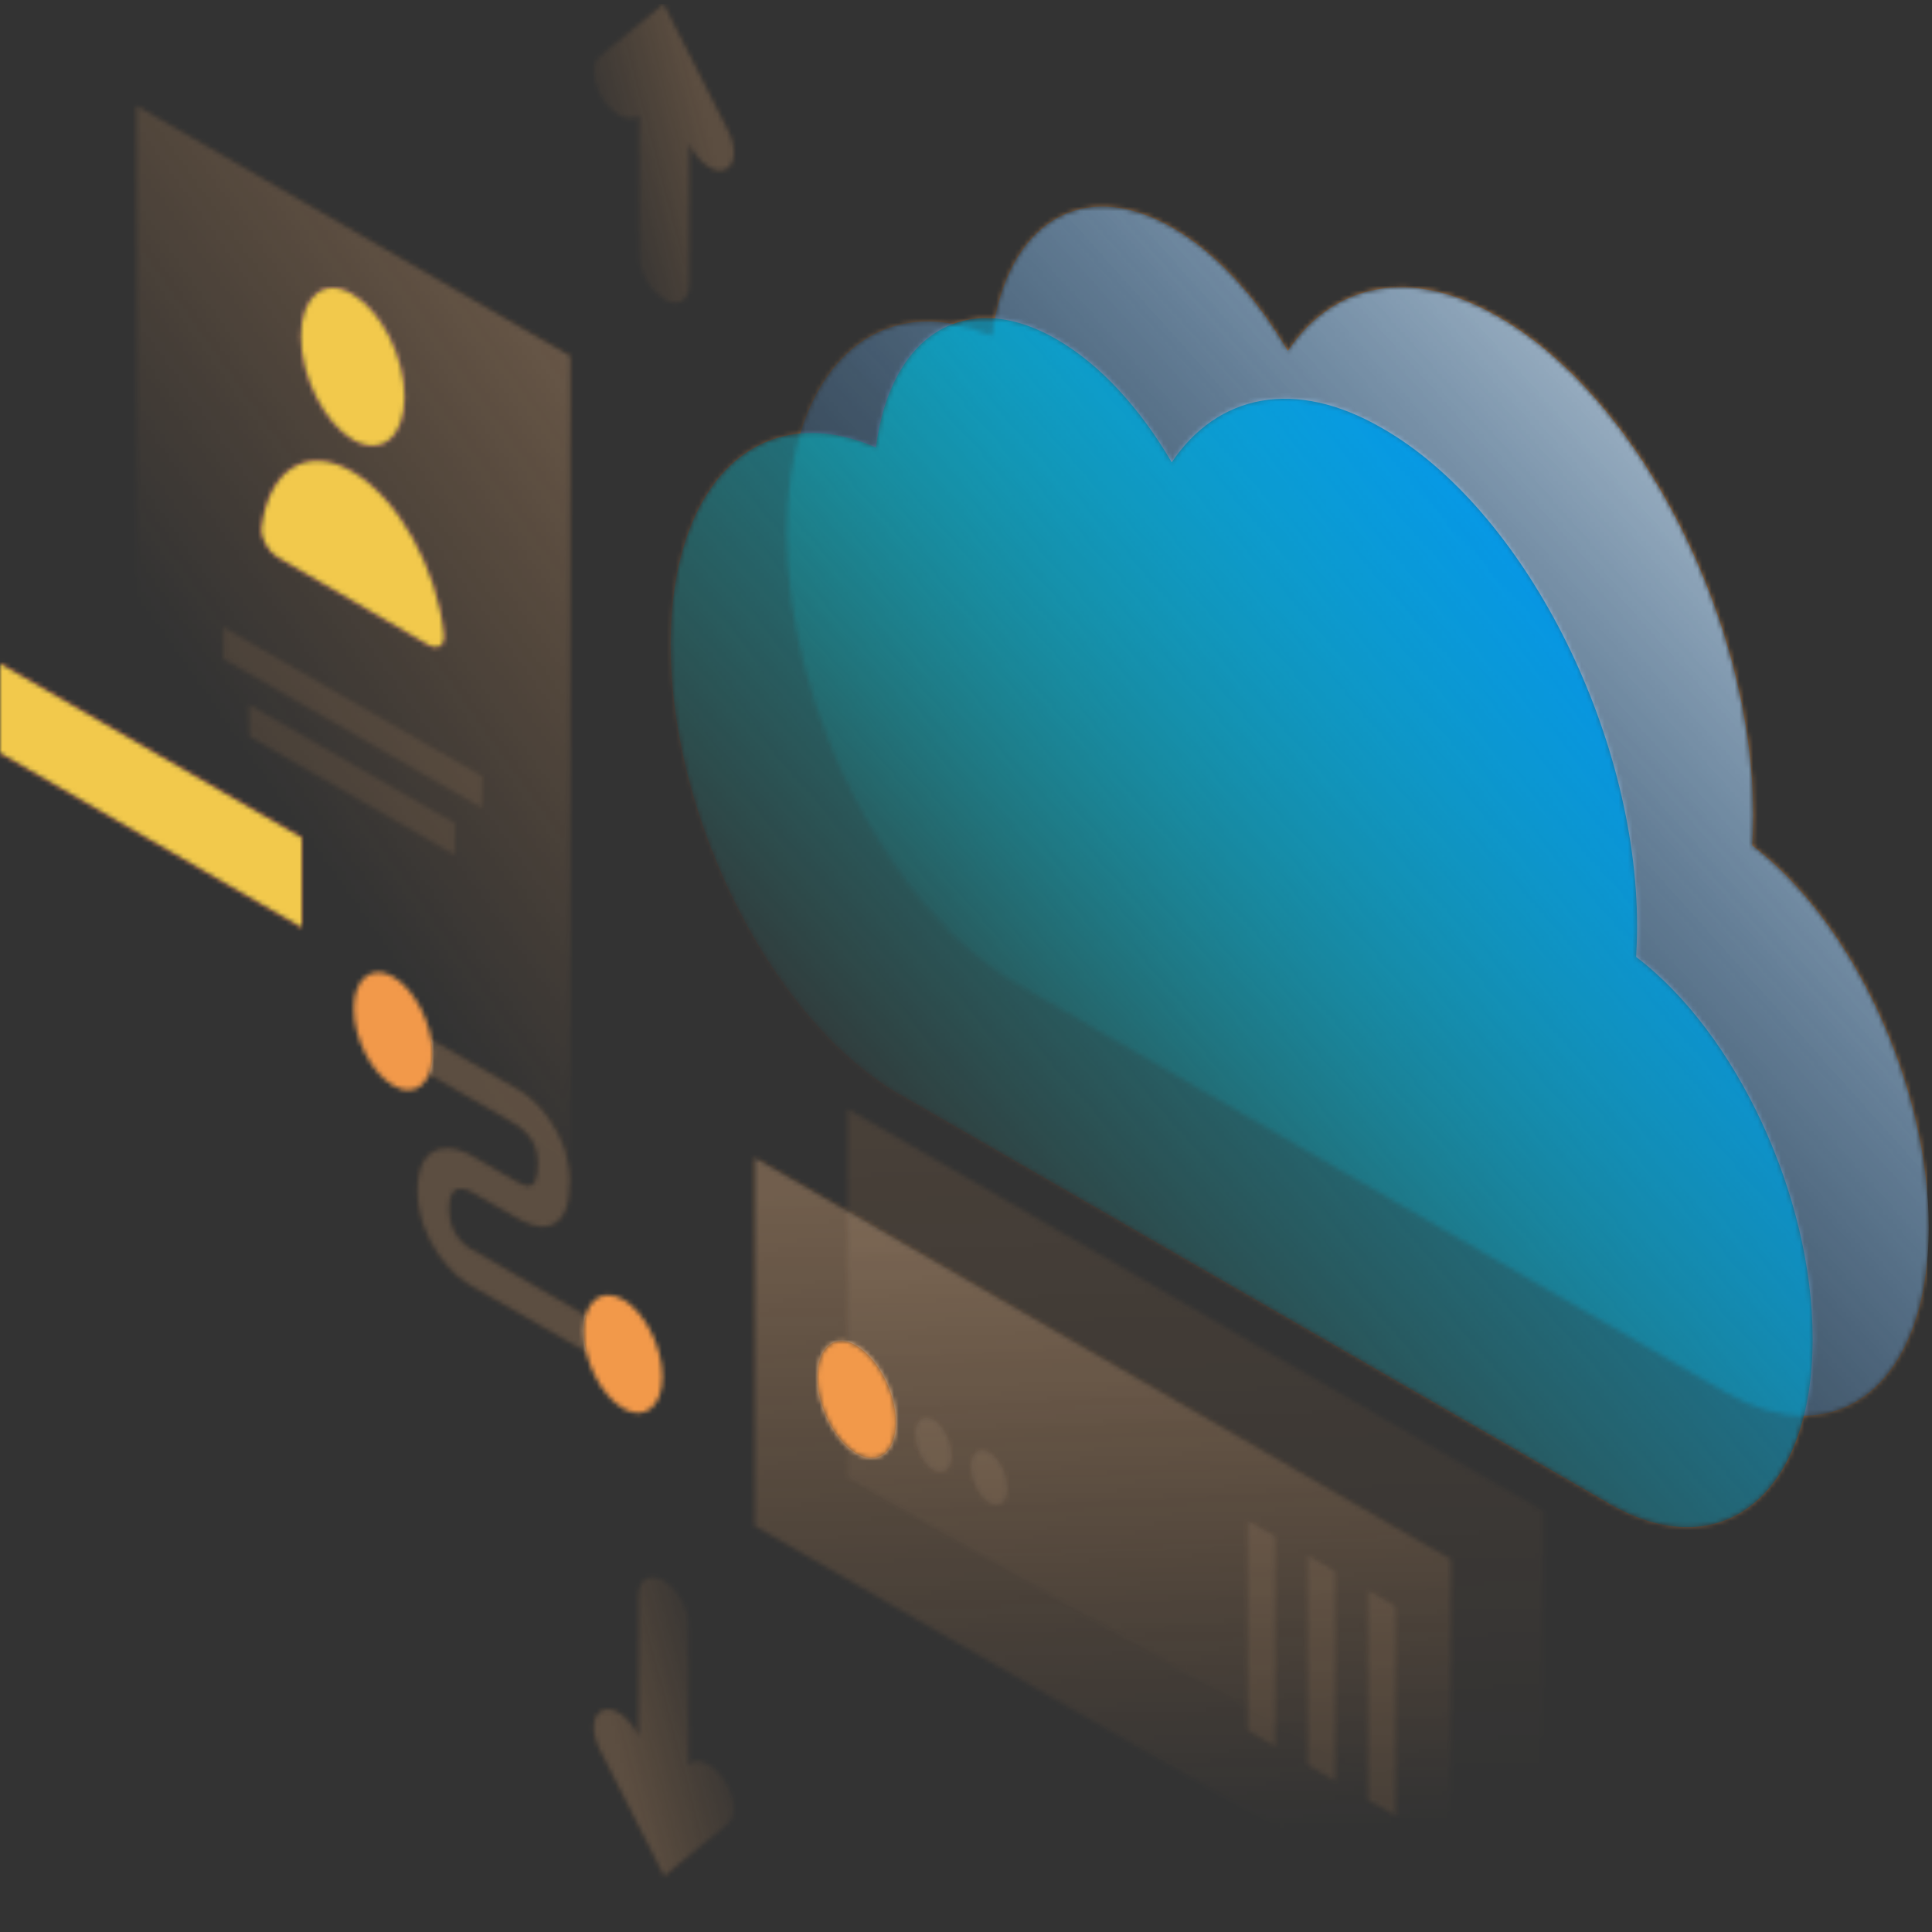 <svg width="416" height="416" viewBox="0 0 416 416" fill="none" xmlns="http://www.w3.org/2000/svg">
<rect x="0" y="0" width="416" height="416" fill="#333333" stroke="none"/>
<mask id="mask0_3_1454" style="mask-type:alpha" maskUnits="userSpaceOnUse" x="0" y="0" width="416" height="416">
<path d="M377.5 175.45C377.5 177.75 377.4 179.95 377.3 182.05C398.8 198.35 415.3 233.45 415.3 264.25C415.3 297.85 395.7 313.75 371.4 299.75C371.4 299.65 371.3 299.65 371.3 299.65L218.9 211.75C218.9 211.75 218.8 211.75 218.7 211.65C191.5 195.95 169.4 152.55 169.4 114.85C169.4 79.45 188.8 61.55 213.6 72.35C216.7 48.15 232.9 37.75 252.5 49.05C261.9 54.45 270.6 64.05 277.3 75.55C287.1 60.95 303.8 57.25 322.7 68.25C353 85.55 377.5 133.65 377.5 175.45Z" fill="url(#paint0_linear_3_1454)"/>
<path d="M352.5 199.45C352.5 201.75 352.4 203.95 352.3 206.05C373.8 222.35 390.3 257.45 390.3 288.25C390.3 321.85 370.7 337.75 346.4 323.75C346.4 323.65 346.3 323.65 346.3 323.65L193.9 235.75C193.9 235.75 193.8 235.75 193.7 235.65C166.5 219.95 144.4 176.55 144.4 138.85C144.4 103.45 163.8 85.55 188.6 96.35C191.7 72.15 207.9 61.75 227.5 73.05C236.9 78.45 245.6 88.05 252.3 99.55C262.1 84.95 278.8 81.25 297.7 92.25C328 109.55 352.5 157.65 352.5 199.45Z" fill="url(#paint1_linear_3_1454)"/>
<path opacity="0.2" d="M111.3 242.25L88.1 228.85V221.05L111.3 234.45C113.2 235.45 116 237.75 118.3 241.05C120.9 244.75 122.7 249.35 122.7 254.35C122.7 259.85 121.3 262.95 118.5 263.85C116 264.75 113.1 263.25 111.3 262.25L101.7 256.75C100.9 256.25 99.5 255.75 98.5 256.05C97.7 256.25 96.7 257.15 96.7 260.25C96.7 263.25 97.7 265.15 98.5 266.25C99.5 267.65 100.8 268.65 101.5 269.05H101.7L130.8 285.95V293.75L101.8 277.05C99.8 276.05 97 273.75 94.5 270.25C91.8 266.45 89.9 261.65 89.9 256.25C89.9 250.95 91.8 248.15 94.5 247.45C97 246.75 99.8 247.75 101.8 248.95L111.3 254.45C112.6 255.25 113.7 255.55 114.3 255.25C114.8 255.15 115.8 254.45 115.8 250.45C115.8 247.85 115 246.15 114.2 245.05C113.3 243.75 112 242.75 111.3 242.25Z" fill="white"/>
<path d="M93.1 226.95C93.1 233.35 89.3 236.45 84.7 233.75C80 231.05 76.2 223.65 76.2 217.15C76.2 210.75 80 207.65 84.7 210.35C89.3 213.05 93.1 220.45 93.1 226.95Z" fill="#F2994A"/>
<path d="M142.6 296.45C142.6 302.85 138.8 305.95 134.2 303.25C129.5 300.55 125.7 293.15 125.7 286.65C125.7 280.25 129.5 277.15 134.2 279.85C138.8 282.55 142.6 289.95 142.6 296.45Z" fill="#F2994A"/>
<path opacity="0.1" d="M182.5 238.75L332.4 325.35V404.65L182.5 318.15V238.75Z" fill="url(#paint2_linear_3_1454)"/>
<path opacity="0.3" d="M162.5 249.25L312.4 335.75V415.15L162.5 328.55V249.25Z" fill="url(#paint3_linear_3_1454)"/>
<path d="M184.4 289.75C189.1 292.55 192.9 299.85 192.9 306.25C192.9 312.65 189.1 315.65 184.4 312.95C179.8 310.25 176 302.85 176 296.55C176 290.05 179.8 287.05 184.4 289.75Z" fill="#F2994A"/>
<path opacity="0.1" d="M201 305.75C203.2 307.05 204.9 310.45 204.9 313.45C204.9 316.35 203.2 317.75 201 316.55C198.8 315.25 197.1 311.85 197.1 308.85C197.1 305.85 198.8 304.55 201 305.75Z" fill="white"/>
<path opacity="0.1" d="M213 312.75C215.2 314.05 216.9 317.45 216.9 320.45C216.9 323.35 215.2 324.75 213 323.55C210.8 322.25 209.1 318.85 209.1 315.85C209.1 312.85 210.8 311.45 213 312.75Z" fill="white"/>
<path opacity="0.1" d="M274.6 330.85V376.05L268.7 372.55V327.45L274.6 330.85Z" fill="white"/>
<path opacity="0.1" d="M287.5 338.35V383.45L281.6 380.05V334.95L287.5 338.35Z" fill="white"/>
<path opacity="0.1" d="M300.5 345.85V390.95L294.6 387.55V342.45L300.5 345.85Z" fill="white"/>
<path opacity="0.3" d="M29.4 22.75L122.8 76.65V249.85L29.4 195.85V22.75Z" fill="url(#paint4_linear_3_1454)"/>
<path d="M87.1 85.45C87.1 94.15 82.1 98.25 75.9 94.65C69.8 90.95 64.8 81.15 64.8 72.45C64.8 63.85 69.8 59.65 75.9 63.35C82.1 66.95 87.1 76.85 87.1 85.45Z" fill="#F2C94C"/>
<path d="M95.6 136.65C95.8 139.15 94.2 139.95 92.2 138.85L59.7 119.95C57.7 118.75 56.1 115.85 56.3 113.65C57.8 101.15 66 95.75 75.9 101.55C85.8 107.35 94.1 122.35 95.6 136.65Z" fill="#F2C94C"/>
<path opacity="0.1" d="M48.1 135.05L103.8 167.15V173.95L48.1 141.85V135.05Z" fill="white"/>
<path opacity="0.1" d="M53.7 151.75L97.9 177.25V184.05L53.7 158.55V151.75Z" fill="white"/>
<path d="M65 199.75L0 162.15V142.85L65 180.35V199.75Z" fill="#F2C94C"/>
<path opacity="0.2" d="M142.9 0.85L156.8 28.15C158.7 31.85 158.4 35.65 156.1 36.55C153.8 37.45 150.4 35.05 148.6 31.35L148.4 30.95V61.25C148.4 64.75 146 66.15 143 64.45C140 62.65 137.6 58.55 137.6 55.05V24.75L137.4 24.95C135.5 26.45 132.1 24.85 129.8 21.35C127.6 17.75 127.2 13.65 129.1 12.15L142.9 0.85Z" fill="url(#paint5_linear_3_1454)"/>
<path opacity="0.2" d="M143 403.95L129.1 376.65C127.2 372.85 127.5 369.15 129.8 368.25C132.1 367.35 135.5 369.65 137.3 373.45L137.5 373.75V343.45C137.5 340.05 139.9 338.65 142.9 340.35C145.9 342.05 148.3 346.25 148.3 349.65V379.95L148.5 379.85C150.3 378.25 153.8 379.85 156.1 383.45C158.3 386.95 158.7 391.05 156.8 392.65L143 403.95Z" fill="url(#paint6_linear_3_1454)"/>
</mask>
<g mask="url(#mask0_3_1454)">
<rect y="0.85" width="415" height="414" fill="#FFA654"/>
<path opacity="0.2" d="M111.3 242.25L88.1 228.85V221.05L111.3 234.45C113.2 235.45 116 237.75 118.3 241.05C120.9 244.75 122.7 249.35 122.7 254.35C122.7 259.85 121.3 262.95 118.5 263.85C116 264.75 113.1 263.25 111.3 262.25L101.7 256.75C100.9 256.25 99.5 255.75 98.5 256.05C97.7 256.25 96.7 257.15 96.7 260.25C96.7 263.25 97.7 265.15 98.5 266.25C99.5 267.65 100.8 268.65 101.5 269.05H101.7L130.8 285.95V293.75L101.8 277.05C99.8 276.05 97 273.75 94.5 270.25C91.8 266.45 89.9 261.65 89.9 256.25C89.9 250.95 91.8 248.15 94.5 247.45C97 246.75 99.8 247.75 101.8 248.95L111.3 254.45C112.6 255.25 113.7 255.55 114.3 255.25C114.8 255.15 115.8 254.45 115.8 250.45C115.8 247.85 115 246.15 114.2 245.05C113.3 243.75 112 242.75 111.3 242.25Z" fill="white"/>
<path d="M93.1 226.95C93.1 233.35 89.3 236.45 84.7 233.75C80 231.05 76.2 223.65 76.2 217.15C76.2 210.75 80 207.65 84.7 210.35C89.3 213.05 93.1 220.45 93.1 226.95Z" fill="#F2994A"/>
<path d="M142.6 296.45C142.6 302.85 138.8 305.95 134.2 303.25C129.5 300.55 125.7 293.15 125.7 286.65C125.7 280.25 129.5 277.15 134.2 279.85C138.8 282.55 142.6 289.95 142.6 296.45Z" fill="#F2994A"/>
<path opacity="0.1" d="M182.5 238.75L332.4 325.35V404.65L182.5 318.15V238.75Z" fill="url(#paint7_linear_3_1454)"/>
<path opacity="0.3" d="M162.5 249.25L312.4 335.75V415.15L162.5 328.55V249.25Z" fill="url(#paint8_linear_3_1454)"/>
<path d="M184.4 289.75C189.1 292.55 192.9 299.85 192.9 306.25C192.9 312.65 189.1 315.65 184.4 312.95C179.8 310.25 176 302.85 176 296.55C176 290.05 179.8 287.05 184.4 289.75Z" fill="#F2994A"/>
<path opacity="0.1" d="M201 305.75C203.2 307.05 204.9 310.45 204.9 313.45C204.9 316.35 203.2 317.75 201 316.55C198.8 315.25 197.1 311.85 197.1 308.85C197.1 305.85 198.8 304.55 201 305.75Z" fill="white"/>
<path opacity="0.1" d="M213 312.75C215.2 314.05 216.9 317.45 216.9 320.45C216.9 323.35 215.2 324.75 213 323.55C210.8 322.25 209.1 318.85 209.1 315.85C209.1 312.85 210.8 311.45 213 312.75Z" fill="white"/>
<path opacity="0.1" d="M274.6 330.85V376.05L268.7 372.55V327.45L274.6 330.85Z" fill="white"/>
<path opacity="0.1" d="M287.5 338.35V383.45L281.6 380.05V334.95L287.5 338.35Z" fill="white"/>
<path opacity="0.1" d="M300.5 345.85V390.95L294.6 387.55V342.45L300.5 345.85Z" fill="white"/>
<path opacity="0.3" d="M29.4 22.75L122.8 76.65V249.85L29.4 195.85V22.75Z" fill="url(#paint9_linear_3_1454)"/>
<path d="M87.1 85.45C87.1 94.15 82.1 98.25 75.9 94.65C69.8 90.95 64.8 81.15 64.8 72.45C64.8 63.85 69.8 59.65 75.9 63.35C82.1 66.95 87.1 76.85 87.1 85.45Z" fill="#F2C94C"/>
<path d="M95.6 136.65C95.8 139.15 94.2 139.95 92.2 138.85L59.7 119.95C57.7 118.75 56.1 115.85 56.3 113.65C57.8 101.15 66 95.75 75.9 101.55C85.8 107.35 94.1 122.35 95.6 136.65Z" fill="#F2C94C"/>
<path opacity="0.1" d="M48.1 135.05L103.8 167.15V173.95L48.1 141.85V135.05Z" fill="white"/>
<path opacity="0.1" d="M53.7 151.75L97.9 177.25V184.05L53.7 158.55V151.75Z" fill="white"/>
<path d="M65 199.75L0 162.15V142.85L65 180.35V199.75Z" fill="#F2C94C"/>
<path opacity="0.2" d="M142.9 0.85L156.8 28.15C158.7 31.85 158.4 35.65 156.1 36.55C153.8 37.45 150.4 35.05 148.6 31.35L148.4 30.95V61.25C148.4 64.75 146 66.15 143 64.45C140 62.65 137.6 58.55 137.6 55.05V24.75L137.4 24.95C135.5 26.45 132.1 24.85 129.8 21.35C127.6 17.75 127.2 13.65 129.1 12.15L142.9 0.85Z" fill="url(#paint10_linear_3_1454)"/>
<path opacity="0.2" d="M143 403.95L129.1 376.65C127.2 372.85 127.5 369.15 129.8 368.25C132.1 367.35 135.5 369.65 137.3 373.45L137.5 373.75V343.45C137.5 340.05 139.9 338.65 142.9 340.35C145.9 342.05 148.3 346.25 148.3 349.65V379.95L148.5 379.85C150.3 378.25 153.8 379.85 156.1 383.45C158.3 386.95 158.7 391.05 156.8 392.65L143 403.95Z" fill="url(#paint11_linear_3_1454)"/>
<path d="M377.5 175.45C377.5 177.75 377.4 179.95 377.3 182.05C398.8 198.35 415.3 233.45 415.3 264.25C415.3 297.85 395.7 313.75 371.4 299.75C371.4 299.65 371.3 299.65 371.3 299.65L218.9 211.75C218.9 211.75 218.8 211.75 218.7 211.65C191.5 195.95 169.4 152.55 169.4 114.85C169.4 79.45 188.8 61.55 213.6 72.35C216.7 48.15 232.9 37.75 252.5 49.05C261.9 54.45 270.6 64.05 277.3 75.55C287.1 60.95 303.8 57.25 322.7 68.25C353 85.55 377.5 133.65 377.5 175.45Z" fill="url(#paint12_linear_3_1454)"/>
<path d="M352.5 199.45C352.5 201.75 352.4 203.95 352.3 206.05C373.8 222.35 390.3 257.45 390.3 288.25C390.3 321.85 370.7 337.75 346.4 323.75C346.4 323.65 346.3 323.65 346.3 323.65L193.9 235.75C193.9 235.75 193.8 235.75 193.7 235.65C166.5 219.95 144.4 176.55 144.4 138.85C144.4 103.45 163.8 85.55 188.6 96.35C191.7 72.15 207.9 61.75 227.5 73.05C236.9 78.45 245.6 88.05 252.3 99.55C262.1 84.95 278.8 81.25 297.7 92.25C328 109.55 352.5 157.65 352.5 199.45Z" fill="url(#paint13_linear_3_1454)"/>
</g>
<defs>
<linearGradient id="paint0_linear_3_1454" x1="432.9" y1="60.25" x2="225.2" y2="246.35" gradientUnits="userSpaceOnUse">
<stop stop-color="white"/>
<stop offset="1" stop-color="white" stop-opacity="0"/>
</linearGradient>
<linearGradient id="paint1_linear_3_1454" x1="407.9" y1="84.25" x2="200.2" y2="270.35" gradientUnits="userSpaceOnUse">
<stop stop-color="white"/>
<stop offset="1" stop-color="white" stop-opacity="0"/>
</linearGradient>
<linearGradient id="paint2_linear_3_1454" x1="254.1" y1="245.05" x2="260.3" y2="385.55" gradientUnits="userSpaceOnUse">
<stop stop-color="white"/>
<stop offset="1" stop-color="white" stop-opacity="0"/>
</linearGradient>
<linearGradient id="paint3_linear_3_1454" x1="234.1" y1="255.55" x2="240.3" y2="396.05" gradientUnits="userSpaceOnUse">
<stop stop-color="white"/>
<stop offset="1" stop-color="white" stop-opacity="0"/>
</linearGradient>
<linearGradient id="paint4_linear_3_1454" x1="142.3" y1="73.55" x2="40.4" y2="146.15" gradientUnits="userSpaceOnUse">
<stop stop-color="white"/>
<stop offset="1" stop-color="white" stop-opacity="0"/>
</linearGradient>
<linearGradient id="paint5_linear_3_1454" x1="153.3" y1="31.95" x2="127.1" y2="38.85" gradientUnits="userSpaceOnUse">
<stop stop-color="white"/>
<stop offset="1" stop-color="white" stop-opacity="0"/>
</linearGradient>
<linearGradient id="paint6_linear_3_1454" x1="132.6" y1="372.75" x2="158.8" y2="365.85" gradientUnits="userSpaceOnUse">
<stop stop-color="white"/>
<stop offset="1" stop-color="white" stop-opacity="0"/>
</linearGradient>
<linearGradient id="paint7_linear_3_1454" x1="254.1" y1="245.05" x2="260.3" y2="385.55" gradientUnits="userSpaceOnUse">
<stop stop-color="white"/>
<stop offset="1" stop-color="white" stop-opacity="0"/>
</linearGradient>
<linearGradient id="paint8_linear_3_1454" x1="234.1" y1="255.55" x2="240.3" y2="396.05" gradientUnits="userSpaceOnUse">
<stop stop-color="white"/>
<stop offset="1" stop-color="white" stop-opacity="0"/>
</linearGradient>
<linearGradient id="paint9_linear_3_1454" x1="142.3" y1="73.55" x2="40.4" y2="146.15" gradientUnits="userSpaceOnUse">
<stop stop-color="white"/>
<stop offset="1" stop-color="white" stop-opacity="0"/>
</linearGradient>
<linearGradient id="paint10_linear_3_1454" x1="153.3" y1="31.95" x2="127.1" y2="38.85" gradientUnits="userSpaceOnUse">
<stop stop-color="white"/>
<stop offset="1" stop-color="white" stop-opacity="0"/>
</linearGradient>
<linearGradient id="paint11_linear_3_1454" x1="132.6" y1="372.75" x2="158.8" y2="365.85" gradientUnits="userSpaceOnUse">
<stop stop-color="white"/>
<stop offset="1" stop-color="white" stop-opacity="0"/>
</linearGradient>
<linearGradient id="paint12_linear_3_1454" x1="432.9" y1="60.25" x2="225.2" y2="246.35" gradientUnits="userSpaceOnUse">
<stop stop-color="white"/>
<stop offset="1" stop-color="#2C94F3"/>
</linearGradient>
<linearGradient id="paint13_linear_3_1454" x1="177.5" y1="207.5" x2="325.062" y2="107.03" gradientUnits="userSpaceOnUse">
<stop stop-color="#00FFFF"/>
<stop offset="1" stop-color="#00A3FF"/>
</linearGradient>
</defs>
</svg>
